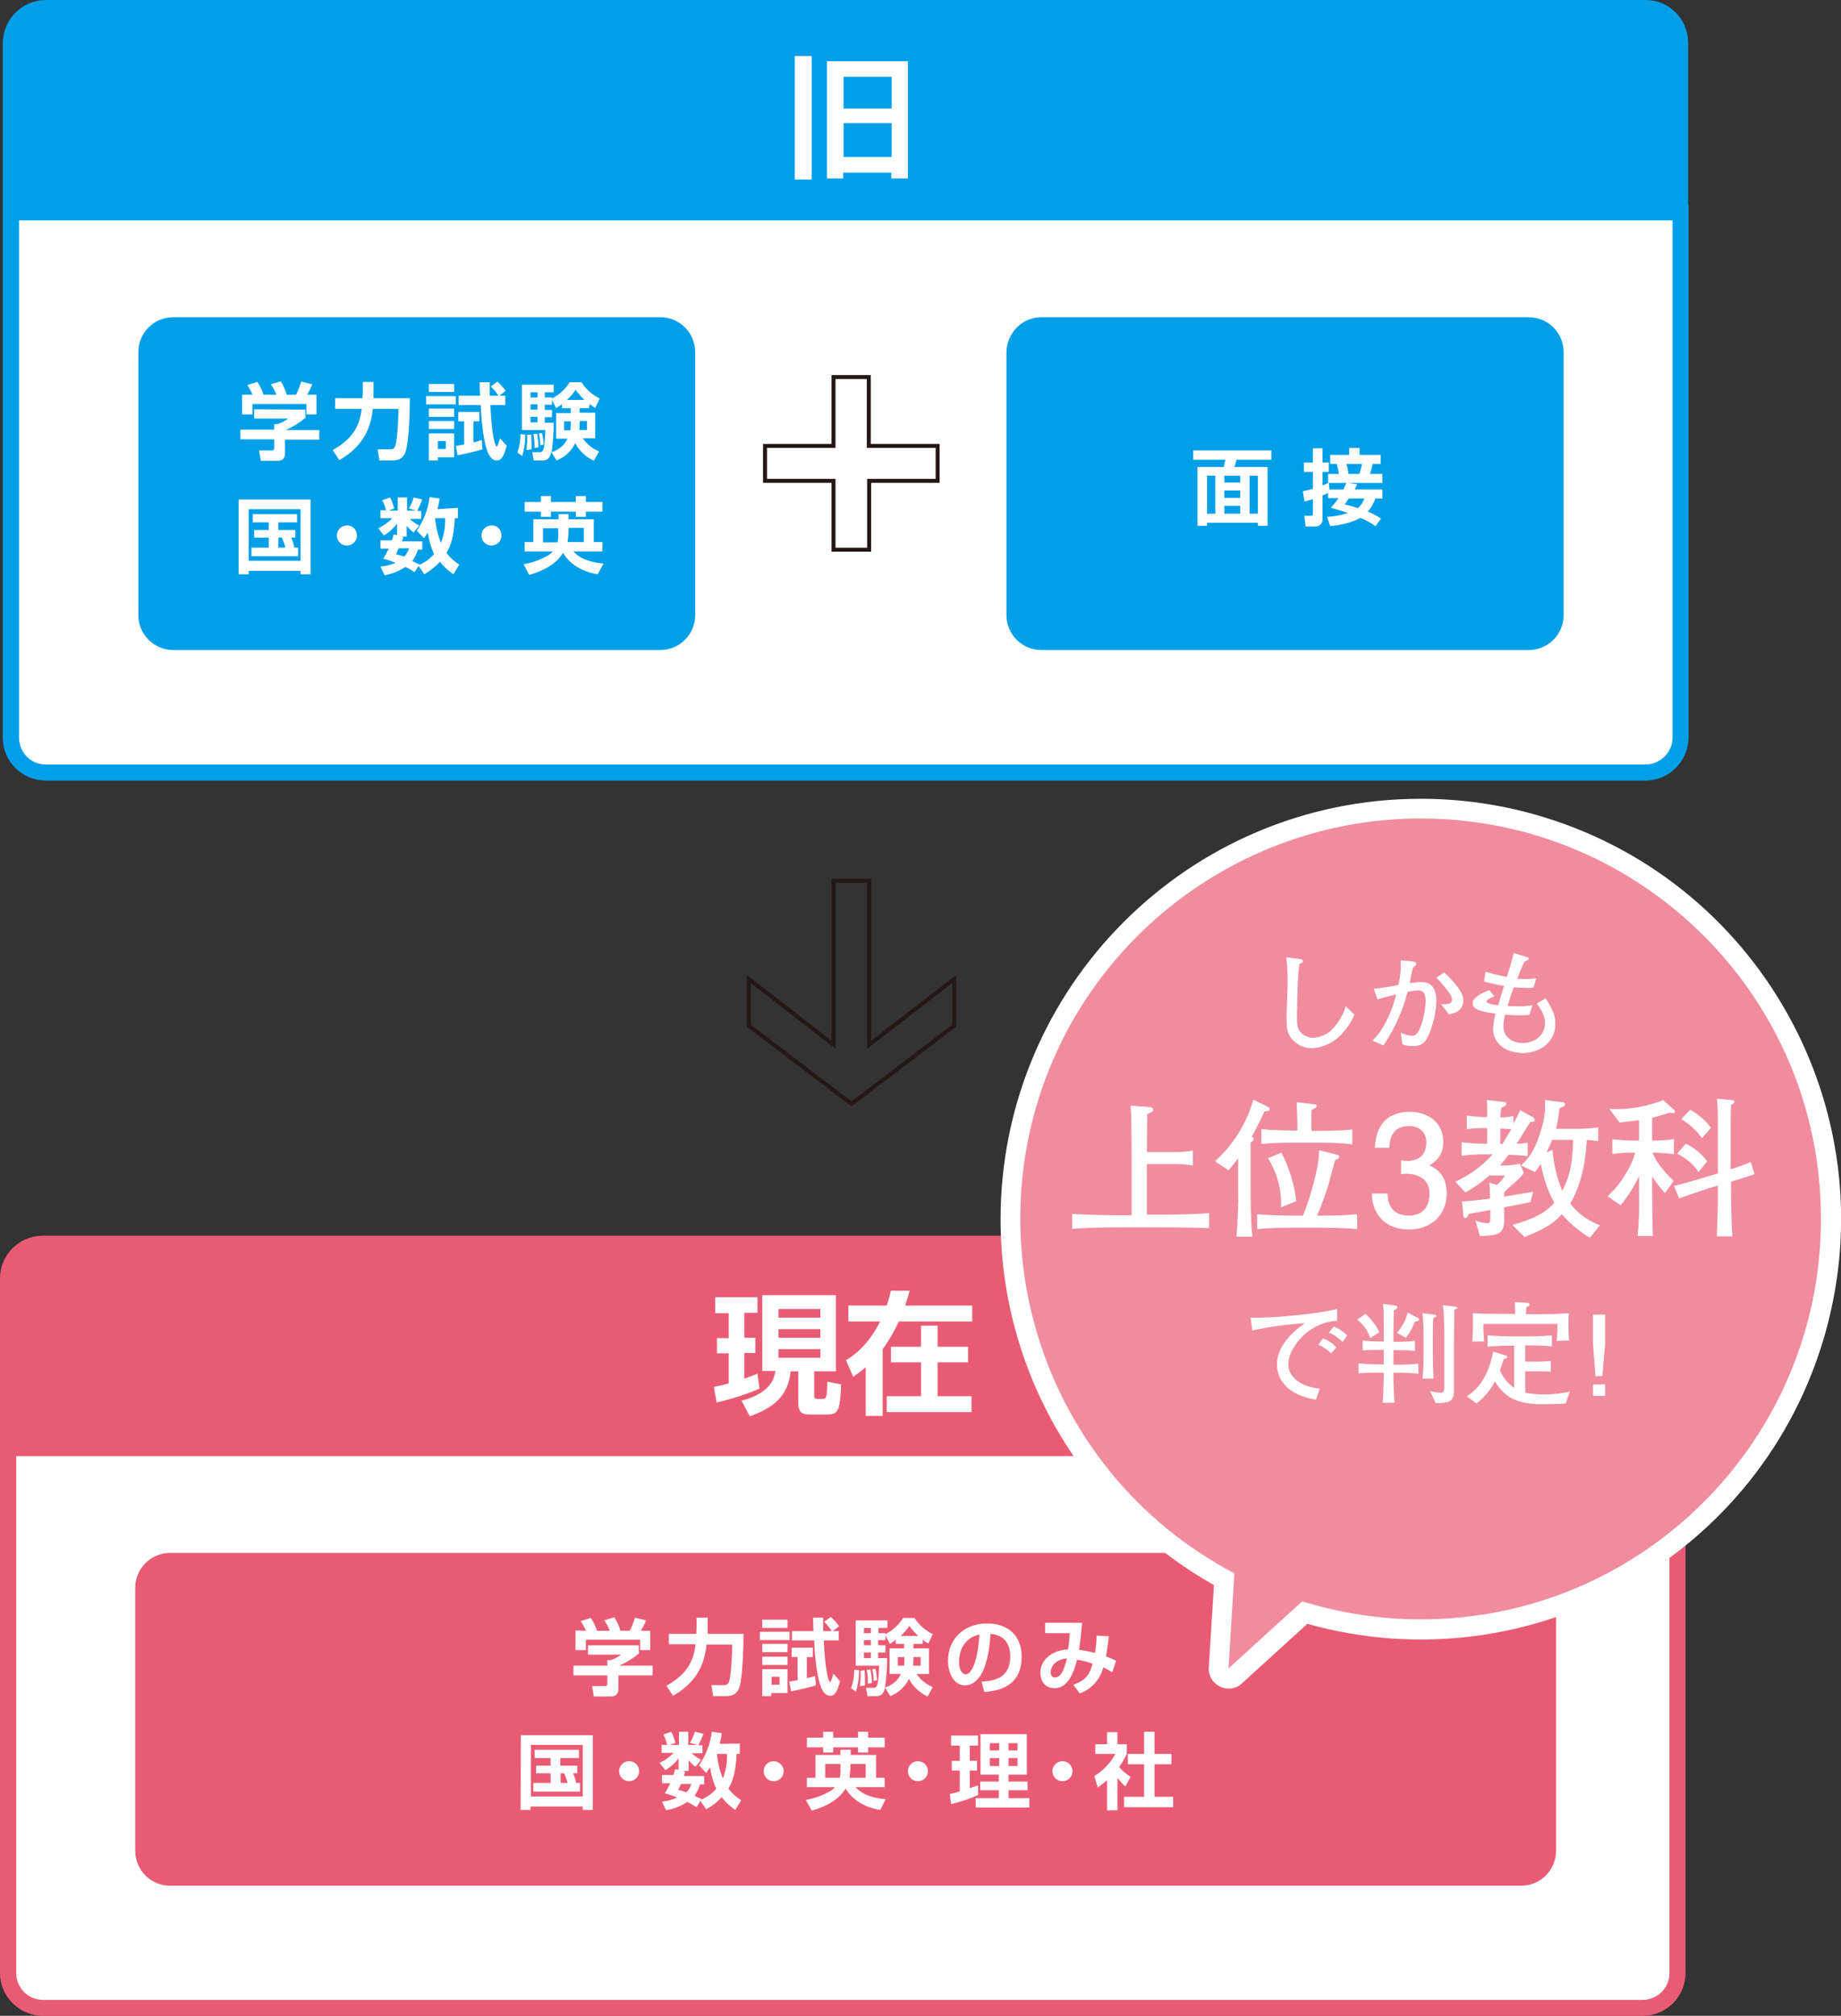 <?xml version="1.0" encoding="utf-8"?>
<!-- Generator: Adobe Illustrator 25.4.1, SVG Export Plug-In . SVG Version: 6.00 Build 0)  -->
<svg version="1.1" id="レイヤー_1" xmlns="http://www.w3.org/2000/svg" xmlns:xlink="http://www.w3.org/1999/xlink" x="0px"
	 y="0px" viewBox="0 0 532.3 582.7" style="enable-background:new 0 0 532.3 582.7;" xml:space="preserve">
<rect x="0" y="0" width="532.3" height="582.7" fill="#333333" stroke="none"/>
<style type="text/css">
	.st0{fill:none;stroke:#231815;stroke-width:1.15;}
	.st1{fill:#009FE8;stroke:#009FE8;stroke-width:4.6;stroke-miterlimit:10;}
	.st2{fill:#FFFFFF;}
	.st3{fill:#FFFFFF;stroke:#009FE8;stroke-width:4.6;stroke-miterlimit:10;}
	.st4{fill:#009FE8;}
	.st5{fill:#E95B74;stroke:#E95B74;stroke-width:4.6;stroke-miterlimit:10;}
	.st6{fill:#FFFFFF;stroke:#E95B74;stroke-width:4.6;stroke-miterlimit:10;}
	.st7{fill:#E95B74;}
	.st8{fill:#F08C9E;}
</style>
<g id="レイヤー_2_00000131360176608996449150000004459443371652754601_">
	<g id="デザイン">
		<polygon class="st0" points="275.9,296.5 275.9,283 251.3,302 251.3,254.6 241,254.6 241,302 216.5,283 216.5,296.5 246.2,319.1 
					"/>
		<path class="st1" d="M13.2,2.3h462.6c5.6,0,10,4.5,10,10.1v200.8c0,5.6-4.5,10.1-10,10.1H13.2c-5.6,0-10.1-4.5-10.1-10.1V12.4
			C3.2,6.8,7.7,2.3,13.2,2.3z"/>
		<path class="st2" d="M229.8,51.9V16.2h4.9v35.7H229.8z M239.1,17.7h23.4v33.9h-4.8v-1.7h-13.9v1.7h-4.7V17.7z M243.9,31.4h13.9
			v-9.2h-13.9V31.4z M243.9,45.4h13.9v-9.8h-13.9V45.4z"/>
		<path class="st3" d="M485.9,61.4v151.8c0,5.5-4.5,10-10,10.1H13.2c-5.5,0-10-4.5-10-10.1V61.4H485.9z"/>
		<path class="st4" d="M50.1,91.7h140.8c5.6,0,10.1,4.5,10.1,10.1v76c0,5.6-4.5,10.1-10.1,10.1H50.1c-5.6,0-10.1-4.5-10.1-10.1v-76
			C40,96.2,44.5,91.7,50.1,91.7z"/>
		<path class="st4" d="M301.1,91.7H442c5.6,0,10.1,4.5,10.1,10.1v76c0,5.6-4.5,10.1-10.1,10.1H301.1c-5.6,0-10.1-4.5-10.1-10.1v-76
			C291.1,96.2,295.6,91.7,301.1,91.7z"/>
		<path class="st2" d="M88.3,118.4v2.4c-1.7,1.4-3.6,2.6-5.7,3.5h9.7v2.8h-9.9v3.6c0,1.2-0.1,2.5-2.3,2.5h-4.7l-0.5-3h3.5
			c0.8,0,0.9-0.1,0.9-0.9V127h-9.8v-2.8h9.8v-1.6h1c1.1-0.4,2.1-0.9,3-1.6h-9.8v-2.7L88.3,118.4z M73,114.1c-0.4-1-0.9-1.9-1.5-2.8
			l2.9-0.9c0.8,1.1,1.4,2.4,1.8,3.7h3.7c-0.4-1.1-0.9-2.1-1.6-3l2.9-0.9c0.7,1.2,1.3,2.5,1.7,3.9h2.7c0.6-1.2,1.1-2.5,1.5-3.8
			l3.2,0.8c-0.4,1-0.9,2-1.5,3h2.7v5.7h-2.9v-3H73v3h-3v-5.7L73,114.1z"/>
		<path class="st2" d="M96.2,130.1c6.4-3.6,7.8-7.6,8.4-11.9h-7.7v-3.1h7.9c0.1-0.8,0.1-1.3,0.1-2.1v-2.6h3.1v2.7c0,0.6,0,1,0,2
			h10.5c0,3.7-0.2,12.3-1.2,15.4c-0.8,2.4-2.6,2.6-3.9,2.6h-3.7l-0.5-3.2h3.5c0.8,0,1.4-0.1,1.7-1.4c0.6-2.4,0.8-8.1,0.8-10.3h-7.4
			c-0.8,8-5,12.1-9.7,14.8L96.2,130.1z"/>
		<path class="st2" d="M123.2,114.5h8.6v2.4h-8.6L123.2,114.5z M124,111h7.3v2.3H124V111z M124,118.1h7.3v2.4H124V118.1z M124,121.7
			h7.3v2.3H124V121.7z M124,125.3h7.3v6.9h-4.7v0.9H124V125.3z M126.6,127.5v2.3h2.3v-2.3L126.6,127.5z M131.8,128.9l2.4-0.4v-6.7
			h-1.7v-2.7h6.1v2.7h-1.7v6.1c0.9-0.2,1.5-0.4,2.4-0.7l0.2,2.7c-1.8,0.5-4.8,1.3-7.2,1.7L131.8,128.9z M138.8,114.4
			c0-0.7-0.1-1.4-0.1-3.9h2.9c0,0.9,0,1.9,0,3.9h2.5c-0.6-1-1.4-1.9-2.2-2.7l1.9-1.4c0.9,0.8,1.7,1.7,2.4,2.7l-1.8,1.4h1.7v2.7h-4.3
			c0.3,7.9,1.3,12,1.8,12c0.3,0,0.8-1.8,1-2.4l1.9,2.2c-1,3.8-1.9,4.2-2.9,4.2c-1.1,0-1.9-0.9-2.5-2.2c-1.6-3.8-2-11.4-2.1-13.8
			h-6.4v-2.7L138.8,114.4z"/>
		<path class="st2" d="M151.9,125.6c0,2.1-0.3,4.2-0.9,6.2l-1.4-1c0.6-1.7,0.9-3.5,0.9-5.3L151.9,125.6z M170.3,118h-2.7v1.3h4.5
			v7.4h-3.6c1.2,1.7,2.8,3,4.7,3.8l-1.5,2.7c-2.3-1.1-4.2-2.8-5.4-5.1c-1.1,2.3-3,4.1-5.4,5l-1.5-2.5c-0.4,1.9-1.1,2.5-2.6,2.5h-2.5
			l-0.4-2.4h2c0.4,0.1,0.8-0.1,1.1-0.5c0.4-0.6,0.5-2.3,0.7-5.9h-6.8v-13.1h9.2v2.2h-2.6v1.5h2.1v0.3c2.1-1.1,3.9-2.7,5.1-4.7h3.4
			c1.3,2,3.1,3.6,5.3,4.7l-1.3,2.7c-0.6-0.3-1.1-0.7-1.6-1.1L170.3,118z M153.6,125.6c0.1,2.1,0.1,3.4,0.1,4.3l-1.5,0.2
			c0.2-1.5,0.3-3,0.2-4.4L153.6,125.6z M153.4,113.4v1.5h2v-1.5H153.4z M153.4,116.9v1.5h2v-1.5L153.4,116.9z M153.4,120.5v1.6h2
			v-1.6L153.4,120.5z M155.3,125.4c0.2,1.3,0.4,2.6,0.4,3.9l-1.2,0.2c0.1-1.3,0-2.7-0.3-4L155.3,125.4z M156.7,125.2
			c0.3,1.1,0.4,2.2,0.5,3.3l-1,0.2c0-1.1-0.1-2.3-0.4-3.4L156.7,125.2z M162.5,116.8c-0.6,0.4-1.1,0.8-1.7,1.2l-1.2-2.4v1.4h-2.1
			v1.5h2.1v2.1h-2.1v1.6h2.6c0,2.8-0.2,5.7-0.6,8.5c2-0.6,3.7-2,4.6-3.9h-3.3v-7.4h4.2V118h-2.5L162.5,116.8z M165,121.8h-1.9v2.6
			h1.8c0.1-0.6,0.1-1.2,0.1-1.8V121.8z M169,115.6c-1-0.9-1.8-1.9-2.6-2.9c-0.7,1.1-1.5,2-2.5,2.9H169z M167.6,122.5
			c0,0.6,0,1.2-0.1,1.8h2.2v-2.6h-2.1V122.5z"/>
		<path class="st2" d="M69,144.4h20.8V166h-2.9v-1h-15v1H69V144.4z M71.9,147.2v14.9h15v-14.9H71.9z M84.2,155.4
			c0.4,0.9,0.7,1.9,0.9,2.9h1.1v2.5H72.7v-2.5h5v-2.9h-4.2v-2.2h4.2v-2.2h-4.6v-2.4h12.8v2.4h-5.4v2.2h4.9v2.2H84.2z M80.5,155.4
			v2.9h2c-0.2-1-0.6-1.9-1-2.9H80.5z"/>
		<path class="st2" d="M103.2,154.8c0,1.6-1.3,2.9-2.9,2.9s-2.9-1.3-2.9-2.9c0-1.6,1.3-2.9,2.9-2.9h0
			C101.9,151.8,103.2,153.1,103.2,154.8z"/>
		<path class="st2" d="M132.4,146.8v3h-0.9c-0.3,6.5-1.7,8.9-2.4,10c1,1.4,2.3,2.5,3.7,3.4l-1.7,2.8c-1.5-1-2.8-2.2-3.9-3.6
			c-1.3,1.4-2.8,2.6-4.5,3.6l-1.7-2.4l-1.1,1.8c-0.9-0.6-1.8-1.1-2.7-1.5c-1.8,1.2-3.9,2-6,2.4l-1.2-2.5c1.5-0.2,3-0.5,4.4-1.1
			c-1.2-0.5-2.4-0.9-3.6-1.2c0.6-0.9,1.1-1.9,1.6-2.9H110v-2.4h3.3c0.3-0.7,0.4-1.3,0.5-1.7l1,0.2v-3.3c-1,1.3-2.3,2.5-3.8,3.4
			l-1.6-2.1c1.5-0.7,2.9-1.7,4-2.9H110v-2.3h1.6c-0.2-1-0.6-2-1.1-2.9l2.3-0.8c0.5,1,0.9,2.1,1.2,3.2l-1.7,0.6h2.7v-3.8h2.7v3.8h2.7
			l-2.2-0.6c0.6-1,1.1-2.1,1.4-3.2l2.5,0.6c-0.4,1.1-0.9,2.2-1.5,3.3h1.2v2.3h-3.3c0.8,0.8,1.7,1.4,2.7,1.9l-1.6,2
			c-0.8-0.5-1.4-1.2-2-1.9v3.1h-1.8l0.8,0.1c-0.1,0.4-0.1,0.6-0.4,1.3h5.9v2.4h-1.3c-0.3,1.2-0.9,2.3-1.6,3.3c0.7,0.3,1.3,0.6,2.1,1
			l-0.1,0.1c1.7-0.7,3.1-1.8,4.3-3.1c-0.9-2-1.5-4.1-1.8-6.2c-0.5,0.7-0.8,1.1-1.1,1.6l-2.1-2.2c2-2.9,3.3-6.2,3.7-9.7l2.9,0.4
			c-0.1,0.8-0.2,1.5-0.6,3.1L132.4,146.8z M115.3,158.5c-0.3,0.7-0.6,1.2-0.8,1.7c0.8,0.2,1.4,0.4,2.4,0.7c0.6-0.7,1.1-1.5,1.4-2.4
			H115.3z M125.8,149.8c0.2,2.4,0.8,4.9,1.7,7.1c0.9-2.3,1.3-4.7,1.2-7.1H125.8z"/>
		<path class="st2" d="M145,154.8c0,1.6-1.3,2.9-2.9,2.9s-2.9-1.3-2.9-2.9s1.3-2.9,2.9-2.9h0C143.7,151.8,145,153.1,145,154.8z"/>
		<path class="st2" d="M151.4,163.1c2.5-0.4,4.8-1.3,7-2.5c0.5-0.3,1-0.7,1.4-1.2h-8.1v-2.7h2.5v-6.6h7.3v-1.5h2.9v1.5h7.3v6.6h2.5
			v2.7h-8.4c2.3,2.7,6.5,3.3,8.7,3.5l-1.7,3.1c-6.5-1-9.3-4.9-10-6.2c-1.8,3-5.2,5.1-9.8,6.4L151.4,163.1z M156.4,143.4h2.9v1.7h7.2
			v-1.7h2.9v1.7h4.8v2.8h-4.8v1.5h-2.9v-1.5h-7.2v1.5h-2.9v-1.5h-4.7v-2.8h4.7V143.4z M161.4,152.7H157v4.1h4.2
			c0.2-0.9,0.3-1.9,0.2-2.8L161.4,152.7z M164.4,153c0,1.2-0.1,2.5-0.3,3.7h4.7v-4.1h-4.4L164.4,153z"/>
		<path class="st2" d="M367.6,132.9h-10.1c-0.2,0.7-0.3,1.4-0.6,2.1h9.6v17h-2.8v-0.9H349v0.9h-2.8v-17h7.6c0.2-0.7,0.4-1.4,0.5-2.1
			H345v-2.7h22.6L367.6,132.9z M349,137.5v11h2.4v-11H349z M354,137.5v2h4.6v-2H354z M354,141.8v2.1h4.6v-2.1H354z M354,146.2v2.3
			h4.6v-2.3H354z M361.3,137.5v11h2.4v-11H361.3z"/>
		<path class="st2" d="M384,142.5c-0.4,0.2-0.8,0.4-1.6,0.7v6.8c0.1,1.1-0.7,2.1-1.8,2.2c-0.1,0-0.3,0-0.4,0h-2.7l-0.4-3.1h1.8
			c0.6,0,0.7-0.1,0.7-0.6v-4.2c-1.1,0.3-1.6,0.5-2.4,0.7l-0.5-3c1-0.2,1.9-0.4,2.9-0.7v-4.9h-2.6v-2.7h2.6v-4.1h2.8v4.1h1.8v2.7
			h-1.8v3.9c0.6-0.2,1.1-0.4,1.6-0.7V137h3.1c-0.1-1-0.3-1.9-0.6-2.9h-1.9v-2.6h5.5v-2h3v2h6.1v2.6h-2.3c-0.2,1-0.5,1.9-0.8,2.9h3.6
			v2.6h-9.9l2.6,0.4c-0.2,0.5-0.5,1-0.7,1.5h8v2.6h-2c-0.5,1.4-1.3,2.7-2.2,3.8c1.3,0.5,2.6,1.2,3.8,2l-1.6,2.2
			c-1.4-1-2.8-1.8-4.4-2.4c-1.2,0.7-3.8,1.9-8.7,2.4l-0.9-2.7c2.1-0.1,4.2-0.5,6.1-1.1c-2.6-0.9-4.1-1.2-5-1.5
			c0.6-0.7,1.3-1.5,2.2-2.8H384V142.5z M388.4,141.5c0.3-0.6,0.6-1.2,0.9-1.9h-5.1l0.2,1.9H388.4z M390,144.1
			c-0.6,0.9-0.9,1.2-1.2,1.7c0.8,0.2,1.5,0.3,3.8,1.1c0.9-0.8,1.5-1.7,1.9-2.8H390z M389.3,134.1c0.3,0.9,0.5,1.9,0.6,2.9h3.1
			c0.4-0.9,0.6-1.9,0.8-2.9H389.3z"/>
		<path class="st0" d="M241,128.9v-19.9h10.2v19.9h19.9V139h-19.8v19.9H241V139h-19.8v-10.1H241z"/>
		<path class="st5" d="M12.4,359.5H475c5.6,0,10,4.5,10,10v200.8c0,5.6-4.5,10-10,10H12.4c-5.6,0-10.1-4.5-10.1-10V369.6
			C2.3,364,6.8,359.5,12.4,359.5z"/>
		<path class="st6" d="M485,418.6v151.8c0,5.5-4.5,10-10,10H12.4c-5.5,0-10-4.5-10-10V418.6H485z"/>
		<path class="st7" d="M49.2,448.9h390.6c5.6,0,10.1,4.5,10.1,10.1v76c0,5.6-4.5,10.1-10.1,10.1H49.2c-5.6,0-10.1-4.5-10.1-10.1v-76
			C39.1,453.4,43.6,448.9,49.2,448.9z"/>
		<path class="st2" d="M184.7,475.6v2.4c-1.7,1.4-3.6,2.6-5.7,3.5h9.7v2.8h-9.9v3.6c0,1.2-0.1,2.5-2.4,2.5h-4.7l-0.5-3h3.5
			c0.8,0,0.9-0.1,0.9-0.9v-2.2h-9.8v-2.8h9.8v-1.6h1c1.1-0.4,2.1-0.9,3-1.6H170v-2.7L184.7,475.6z M169.4,471.4
			c-0.4-1-0.9-1.9-1.5-2.8l2.9-0.9c0.8,1.1,1.4,2.4,1.8,3.7h3.7c-0.4-1.1-0.9-2.1-1.6-3l2.9-0.9c0.8,1.2,1.4,2.5,1.8,3.9h2.7
			c0.6-1.2,1.1-2.5,1.5-3.8l3.2,0.8c-0.4,1-0.9,2-1.5,3h2.7v5.6h-2.9v-3h-15.7v3h-3v-5.7L169.4,471.4z"/>
		<path class="st2" d="M192.7,487.3c6.4-3.6,7.9-7.6,8.4-12h-7.7v-3h7.9c0.1-0.8,0.1-1.3,0.1-2.1v-2.6h3.2v2.7c0,0.6,0,1,0,2H215
			c-0.1,3.7-0.2,12.3-1.2,15.4c-0.8,2.4-2.6,2.6-3.9,2.6h-3.7l-0.5-3.2h3.5c0.8,0,1.4-0.1,1.7-1.4c0.6-2.4,0.8-8.1,0.8-10.3h-7.4
			c-0.8,8-5,12.1-9.7,14.8L192.7,487.3z"/>
		<path class="st2" d="M219.7,471.7h8.6v2.4h-8.6V471.7z M220.4,468.2h7.3v2.4h-7.3V468.2z M220.4,475.2h7.3v2.4h-7.3V475.2z
			 M220.4,478.9h7.3v2.4h-7.3V478.9z M220.4,482.5h7.3v6.9h-4.7v0.9h-2.6V482.5z M223.1,484.7v2.3h2.3v-2.3L223.1,484.7z
			 M228.2,486.1l2.4-0.4V479h-1.7v-2.7h6.1v2.7h-1.7v6.1c0.9-0.2,1.5-0.4,2.4-0.6l0.2,2.7c-1.8,0.5-4.8,1.3-7.2,1.7L228.2,486.1z
			 M235.2,471.5c0-0.6-0.1-1.4-0.1-3.9h2.9c0,0.9,0,1.9,0,3.9h2.5c-0.6-1-1.4-1.9-2.2-2.7l1.9-1.4c0.9,0.8,1.7,1.7,2.4,2.7l-1.8,1.4
			h1.7v2.7h-4.3c0.3,7.9,1.3,12,1.8,12c0.3,0,0.8-1.8,1-2.4l1.9,2.2c-1,3.8-1.9,4.2-2.9,4.2c-1.1,0-1.9-0.9-2.5-2.2
			c-1.6-3.8-2-11.4-2.1-13.8h-6.4v-2.7L235.2,471.5z"/>
		<path class="st2" d="M248.4,482.8c0,2.1-0.3,4.2-0.9,6.2l-1.4-1c0.6-1.7,0.9-3.5,0.9-5.3L248.4,482.8z M266.8,475.2h-2.7v1.3h4.5
			v7.4H265c1.2,1.7,2.8,3,4.7,3.8l-1.5,2.7c-2.3-1.1-4.2-2.8-5.4-5.1c-1.1,2.3-3,4.1-5.4,5l-1.5-2.5c-0.4,1.9-1.1,2.5-2.6,2.5h-2.5
			l-0.4-2.4h2c0.4,0.1,0.8-0.1,1.1-0.5c0.4-0.6,0.5-2.4,0.7-5.9h-6.8v-13.1h9.2v2.2H254v1.5h2v0.3c2.1-1.1,3.9-2.7,5.1-4.7h3.3
			c1.3,2,3.1,3.6,5.3,4.7l-1.3,2.7c-0.6-0.3-1.1-0.7-1.6-1.1V475.2z M250,482.8c0.1,2.1,0.1,3.4,0.1,4.4l-1.5,0.2
			c0.2-1.5,0.3-3,0.2-4.4L250,482.8z M249.8,470.6v1.5h2v-1.5H249.8z M249.8,474.1v1.5h2v-1.5H249.8z M249.8,477.7v1.6h2v-1.6H249.8
			z M251.7,482.6c0.2,1.3,0.4,2.6,0.4,3.9l-1.2,0.2c0.1-1.3,0-2.7-0.3-4L251.7,482.6z M253.1,482.4c0.3,1.1,0.4,2.2,0.5,3.3l-1,0.2
			c0-1.1-0.1-2.3-0.4-3.4L253.1,482.4z M259,474c-0.5,0.4-1.1,0.8-1.7,1.2l-1.3-2.5v1.4h-2.1v1.5h2.1v2.1h-2.1v1.6h2.6
			c0,2.8-0.2,5.7-0.6,8.5c2-0.6,3.7-2,4.6-3.9h-3.3v-7.4h4.2v-1.3H259V474z M261.5,479h-1.9v2.5h1.8c0.1-0.6,0.1-1.2,0.1-1.8V479z
			 M265.5,472.9c-1-0.9-1.8-1.9-2.6-2.9c-0.7,1.1-1.5,2-2.5,2.9H265.5z M264.1,479.7c0,0.6,0,1.2-0.1,1.8h2.2V479h-2.1L264.1,479.7z
			"/>
		<path class="st2" d="M283.8,486.1c4.3-0.2,8.3-1.4,8.3-7.3c0-2.7-1-6.1-5.7-6.5c-0.2,2.9-0.7,8.3-2.7,11.7c-0.4,0.7-2,3.2-4.7,3.2
			c-3.2,0-4.9-3.6-4.9-7.1c0-6.3,4.6-10.8,11.3-10.8c6.2,0,10,3.6,10,9.6c0,7.1-4.5,9.8-10.8,10.2L283.8,486.1z M277.3,480.4
			c0,3,1.4,3.6,1.9,3.6c1.8,0,3.5-4,4-11.5C278.7,473.5,277.3,477.2,277.3,480.4L277.3,480.4z"/>
		<path class="st2" d="M320.6,473c-0.1,1.1-0.3,2.7-0.8,5.8c1,0.4,2,0.8,2.9,1.3l-1.1,3.3c-0.8-0.5-1.5-0.9-2.6-1.4
			c-0.9,3.5-3.4,6.3-6.8,7.5l-1.9-2.5c4-1.3,4.9-3.5,5.6-6.1c-1.4-0.5-2.9-0.9-4.5-1.1c-1.5,6.1-3.8,8.2-6.5,8.2
			c-3,0-4.1-2.4-4.1-4.5c0-3.5,3.2-6.5,8-6.7c0.3-1.6,0.4-3.1,0.5-4.7h-7.1v-3h10.7c-0.1,0.6-0.3,2.4-0.4,3.9
			c-0.1,0.9-0.4,2.9-0.5,3.9c1.5,0.2,3.1,0.5,4.6,0.9c0.3-1.7,0.4-3.3,0.5-5L320.6,473z M303.8,483.4c0,1,0.5,1.5,1.3,1.5
			c2.1,0,3-4,3.4-5.5C304.2,479.8,303.8,482.7,303.8,483.4L303.8,483.4z"/>
		<path class="st2" d="M150.6,501.6h20.8v21.6h-2.9v-1h-15.1v1h-2.9L150.6,501.6z M153.5,504.4v14.9h15v-14.9L153.5,504.4z
			 M165.7,512.6c0.4,0.9,0.7,1.9,0.9,2.8h1.1v2.5h-13.5v-2.5h5v-2.8H155v-2.2h4.2v-2.2h-4.6v-2.4h12.8v2.4h-5.4v2.2h4.9v2.2H165.7z
			 M162.1,512.6v2.8h2c-0.2-1-0.6-1.9-1-2.8H162.1z"/>
		<path class="st2" d="M184.8,512c0,1.6-1.3,2.9-2.9,2.9c-1.6,0-2.9-1.3-2.9-2.9c0-1.6,1.3-2.9,2.9-2.9c0,0,0,0,0,0
			C183.5,509.1,184.8,510.4,184.8,512C184.8,512,184.8,512,184.8,512z"/>
		<path class="st2" d="M213.9,504v3H213c-0.3,6.5-1.7,8.9-2.4,10c1,1.4,2.3,2.5,3.7,3.4l-1.7,2.8c-1.5-1-2.8-2.2-3.9-3.7
			c-1.3,1.4-2.8,2.6-4.5,3.5l-1.7-2.4l-1.1,1.8c-0.9-0.6-1.8-1.1-2.7-1.5c-1.8,1.2-3.9,2-6.1,2.4l-1.2-2.5c1.5-0.2,3-0.5,4.4-1.2
			c-1.2-0.5-2.4-0.9-3.6-1.2c0.6-0.9,1.1-1.9,1.6-2.9h-2.4v-2.4h3.3c0.3-0.8,0.4-1.3,0.5-1.7l1,0.2v-3.3c-1,1.3-2.3,2.5-3.8,3.4
			l-1.7-2.1c1.5-0.7,2.9-1.7,4.1-2.9h-3.5v-2.3h1.6c-0.2-1-0.6-2-1.1-3l2.3-0.8c0.5,1,0.9,2.1,1.2,3.2l-1.7,0.6h2.7v-3.8h2.7v3.8
			h2.7l-2.2-0.6c0.6-1,1.1-2.1,1.4-3.2l2.5,0.6c-0.4,1.1-0.9,2.2-1.5,3.3h1.2v2.3H200c0.8,0.8,1.7,1.4,2.7,1.9l-1.6,2
			c-0.8-0.5-1.4-1.2-2-1.9v3.1h-1.8l0.8,0.2c-0.1,0.4-0.1,0.5-0.4,1.3h5.9v2.4h-1.2c-0.3,1.2-0.9,2.3-1.6,3.3c0.7,0.3,1.3,0.6,2.1,1
			l-0.1,0.1c1.7-0.7,3.1-1.8,4.3-3.1c-0.9-2-1.5-4.1-1.8-6.2c-0.5,0.7-0.8,1.1-1.1,1.6l-2.1-2.2c2-2.9,3.3-6.2,3.7-9.7l2.9,0.4
			c-0.1,0.8-0.2,1.5-0.6,3.1L213.9,504z M196.9,515.7c-0.3,0.7-0.6,1.2-0.8,1.7c0.8,0.2,1.4,0.4,2.4,0.7c0.6-0.7,1.1-1.5,1.4-2.4
			H196.9z M207.3,507c0.2,2.4,0.8,4.8,1.7,7.1c0.9-2.3,1.3-4.7,1.2-7.1H207.3z"/>
		<path class="st2" d="M226.6,512c0,1.6-1.3,2.9-2.9,2.9c-1.6,0-2.9-1.3-2.9-2.9c0-1.6,1.3-2.9,2.9-2.9c0,0,0,0,0,0
			C225.2,509.1,226.6,510.4,226.6,512C226.6,512,226.6,512,226.6,512z"/>
		<path class="st2" d="M233,520.3c2.5-0.4,4.8-1.3,7-2.5c0.5-0.3,1-0.7,1.4-1.2h-8.1v-2.7h2.5v-6.6h7.2v-1.5h3v1.5h7.3v6.6h2.5v2.7
			h-8.4c2.3,2.7,6.5,3.3,8.7,3.5l-1.6,3.1c-6.5-1-9.3-4.9-10-6.2c-1.8,3-5.2,5.1-9.8,6.4L233,520.3z M238,500.6h2.9v1.7h7.2v-1.7
			h2.9v1.7h4.8v2.8H251v1.5h-2.9v-1.5h-7.2v1.5H238v-1.5h-4.7v-2.8h4.7V500.6z M243,509.9h-4.4v4h4.2c0.2-0.9,0.3-1.9,0.2-2.8V509.9
			z M245.9,510.2c0,1.2-0.1,2.5-0.3,3.7h4.7v-4H246L245.9,510.2z"/>
		<path class="st2" d="M268.3,512c0,1.6-1.3,2.9-2.9,2.9c-1.6,0-2.9-1.3-2.9-2.9c0-1.6,1.3-2.9,2.9-2.9c0,0,0,0,0,0
			C267,509.1,268.3,510.4,268.3,512C268.3,512,268.3,512,268.3,512z"/>
		<path class="st2" d="M274.6,518.6c0.9-0.2,1.7-0.4,2.9-0.8v-6h-2.3V509h2.3v-4.4H275v-2.9h7.8v2.9h-2.4v4.4h2.1v2.8h-2.1v5.1
			c1.3-0.4,1.7-0.6,2.4-0.8v2.8c-2.5,1.1-5.1,2-7.8,2.6L274.6,518.6z M283.5,501.3h13.4V513h-5.3v2h5.5v2.5h-5.5v2.3h6v2.7h-15.5
			v-2.7h6.7v-2.3h-5.4V515h5.4v-2h-5.3V501.3z M286.2,503.9v2.1h2.7v-2.1L286.2,503.9z M286.2,508.2v2.3h2.7v-2.3H286.2z
			 M291.6,503.9v2.1h2.6v-2.1L291.6,503.9z M291.6,508.2v2.3h2.6v-2.3H291.6z"/>
		<path class="st2" d="M310.1,512c0,1.6-1.3,2.9-2.9,2.9c-1.6,0-2.9-1.3-2.9-2.9c0-1.6,1.3-2.9,2.9-2.9c0,0,0,0,0,0
			C308.8,509.1,310.1,510.4,310.1,512C310.1,512,310.1,512,310.1,512z"/>
		<path class="st2" d="M323.1,523.3h-3v-8.7c-0.9,0.8-1.8,1.5-2.7,2.1l-1-3.3c2.6-1.6,4.7-3.8,6.1-6.4h-5.8v-2.8h3.4v-3.5h3v3.5h2.7
			v2.8c-0.6,1.3-1.4,2.6-2.2,3.8c0.9,1.1,2.1,2.1,3.3,2.8l-1.5,2.8c-0.9-0.7-1.6-1.6-2.3-2.5L323.1,523.3z M330.8,500.6h3v6.4h4.9v3
			h-4.9v9.4h5.4v3H325v-3h5.8v-9.4h-4.7v-3h4.7L330.8,500.6z"/>
		<path class="st8" d="M355.2,485.2c-1.6,0-2.9-1.3-2.9-2.8c0-0.1,0-0.1,0-0.2l1.6-25.6c-57.1-31.3-78-102.9-46.7-160
			s102.9-78,160-46.7s78,102.9,46.7,160c-26.6,48.6-83.6,72.1-136.7,56.4l-20.1,18.3C356.6,485,355.9,485.2,355.2,485.2z"/>
		<path class="st2" d="M410.8,236.6c63.9,0,115.8,51.9,115.7,115.8c0,63.9-51.9,115.8-115.8,115.7c-11.6,0-23.1-1.8-34.2-5.2
			l-21.3,19.4l1.7-27.5c-56.6-29.8-78.3-99.8-48.6-156.4C328.4,260.5,367.8,236.6,410.8,236.6 M410.8,230.9
			c-67.1,0-121.5,54.5-121.5,121.6c0,43.8,23.6,84.2,61.7,105.7l-1.5,23.8c-0.2,3.2,2.2,5.9,5.4,6.1c1.5,0.1,3.1-0.4,4.2-1.5
			l18.9-17.2c64.6,18.1,131.7-19.6,149.8-84.2c18.1-64.6-19.6-131.7-84.2-149.8C432.9,232.4,421.9,230.9,410.8,230.9L410.8,230.9z"
			/>
		<path class="st2" d="M386.7,300.1c-2.1,1.7-4.7,2.8-7.4,2.9c-2.2,0-4.2-0.9-5.7-2.6c-1.5-1.7-1.6-3.2-1.6-6.1
			c0-1.6,0.3-8.9,0.3-10.3c0-2.4-0.1-4.9-0.4-7.3l3.7,0.5c0.8,0.1,1.1,0.2,1.1,0.6s-0.1,0.4-1,0.9c-0.1,0.8-0.2,1.6-0.3,2.9
			c-0.2,2.4-0.4,10.4-0.4,11.6c0,3.1,0.1,4,0.9,5c0.9,1.1,2.3,1.8,3.7,1.8c2.3-0.1,4.5-1.1,6-2.9c1.6-1.8,2.8-3.9,3.5-6.2l2.5,2.4
			C390.5,296,388.8,298.2,386.7,300.1z"/>
		<path class="st2" d="M412.9,299.6c-1,2.1-2.1,2.8-4.5,2.8c-1,0-1.9-0.1-2.9-0.5l-0.5-3.4c0.9,0.5,2,0.8,3.1,0.9
			c0.8,0,1.7-0.1,2.6-2.5c0.9-2.4,1.4-4.9,1.5-7.4c0-2.1-0.5-3.2-2-3.2c-1.1,0-2.2,0.2-3.2,0.4c-1.4,5.5-3.8,10.8-7,15.5l-3.2-1.4
			c2.8-2.5,5.4-7.5,6.9-13.3c-1.2,0.2-4.2,1-5.4,1.4l-1.1-3.1c2.4-0.2,4.8-0.6,7.1-1.1c0.6-2.3,0.8-4.7,0.7-7.1l3.1,0.3
			c0.3,0,1.4,0.1,1.4,0.7c0,0.3-0.2,0.5-1,1.2c-0.3,1.3-0.4,1.7-0.9,4.4c1.2-0.2,2.4-0.3,3.6-0.3c3.3,0,4.1,2.8,4.1,5.5
			C415.2,292.8,414.4,296.3,412.9,299.6z M418.9,293.2l-2.2-2.9c2.7,0.1,3.1-0.4,3.1-1.4c0-0.6-0.3-1.3-0.7-1.8
			c-1.2-1.6-2.4-3.1-3.8-4.5l2.3-1.5c1.3,1.2,2.5,2.5,3.6,3.9c1.6,2,1.9,3.2,1.9,4.2C423.1,292.4,420.2,293,418.9,293.2L418.9,293.2
			z"/>
		<path class="st2" d="M440.4,304.4c-4.8,0-8.7-2.6-8.7-7c0.1-1.5,0.3-3,0.7-4.4c-5.8-0.7-6.6-1.8-6.6-3c0-1.7,2.6-2.9,4.8-3.8
			l1.5,1.8c-0.2,0.1-2,0.9-2,1c-0.2,0.1-0.3,0.3-0.3,0.5c0,0.7,2.6,1,3.4,1.1c0.8-3,0.9-3.3,1.7-5.6c-1.9-0.3-3.9-0.7-5.8-1.3
			l0.4-2.8c2,0.6,4.1,1.1,6.2,1.5c1-3.2,1.1-3.6,2-6.9l3.9,1.2c0.3,0.1,0.4,0.2,0.4,0.4c0,0.2-0.1,0.4-0.4,0.5
			c-0.1,0.1-0.7,0.3-0.8,0.4c-0.8,1.6-1.5,3.2-2.1,4.9c0.8,0.1,1.7,0.1,2.5,0.1c1,0,2-0.1,3-0.2l-0.8,2.7c-0.5,0-0.9,0.1-1.5,0.1
			c-1.2,0-2.8-0.1-4.2-0.2c-1,2.6-1.4,4.1-1.8,5.4c0.6,0,1.8,0.1,3,0.1c1.4,0,2.8-0.1,4.2-0.3l-0.9,2.8c-0.6,0-1.3,0.1-2.6,0.1
			c-1.8,0-3.5-0.1-4.4-0.2c-0.3,1.1-0.5,2.3-0.5,3.4c0,3.2,2.7,4.8,5.6,4.8c3.4,0,6.4-2.2,6.4-5.7c0-0.6,0-2.8-2.4-5.7l2.6-1.5
			c2.2,3.4,2.8,5.1,2.8,7.1C449.9,301.2,445.2,304.4,440.4,304.4z"/>
		<path class="st2" d="M336.2,354.8h-12.9c-4.4,0-8.9,0.1-13.3,0.4v-4.3c4.6,0.3,11.3,0.4,13.3,0.4h3.9v-17.1c0-1.5-0.1-8.4-0.1-9.9
			c0-1.7-0.1-2.9-0.2-4.7l5.4,0.4c0.4,0,1.1,0.2,1.1,0.8s-0.5,0.7-1.7,1.2c0,2.6-0.1,10.7-0.1,11h8.6c1.6,0,3.2-0.1,4.7-0.4v4.3
			c-1.6-0.2-3.1-0.4-4.7-0.4h-8.6v14.6h4.6c4.5,0,8.9-0.1,13.4-0.4v4.3C343.9,354.8,336.7,354.8,336.2,354.8z"/>
		<path class="st2" d="M365.6,321.3c-0.7,1.5-1.9,4.1-3.7,7.3c0.3,0.1,0.6,0.3,0.6,0.7s-0.5,0.7-0.9,1v12.5c0,2.4,0,10.3,0.5,14.7
			h-4.6c0.4-4.8,0.6-9.6,0.5-14.5v-8.2c-0.9,1.2-1.8,2.4-2.8,3.5l-3.9-2.6c5.3-4.8,9.1-10.9,11.1-17.8l4.1,2
			c0.6,0.3,0.6,0.4,0.6,0.6C367.2,321.1,366.5,321.2,365.6,321.3z M382.6,354.9h-9.5c-3.2,0-6.4,0.1-9.6,0.4V351
			c3.3,0.3,8.1,0.4,9.6,0.4h3.6c1.6-3.4,4.9-14.4,4.7-18.9l5.2,1.3c0.4,0.1,0.6,0.2,0.6,0.6c0,0.3-0.2,0.5-0.4,0.6
			c-0.3,0.1-0.6,0.3-0.8,0.4c-0.3,1.1-1.6,6.1-1.9,7.1c-0.8,2.6-2.5,7.2-3.3,8.9h1.9c3.2,0,6.5-0.1,9.7-0.4v4.3
			C388.2,354.9,383,354.9,382.6,354.9L382.6,354.9z M382.1,330.3h-8.6c-2.9,0-5.9,0.1-8.8,0.4v-4.3c3,0.3,7.4,0.4,8.8,0.4h1.6
			c0.1-1.8-0.1-6.1-0.2-8.2l4.9,0.6c0.8,0.1,0.9,0.1,0.9,0.5c0,0.2-0.1,0.5-0.4,0.6c-0.4,0.2-0.7,0.4-1.1,0.6c0,0.9-0.1,2.8,0,6h2.9
			c3,0,6-0.1,8.9-0.4v4.3C387.3,330.3,382.3,330.3,382.1,330.3L382.1,330.3z M370.4,349c0.2-5-1.1-10-3.8-14.2l3.9-1.6
			c2.3,4.4,3.7,9.1,4.3,14L370.4,349z"/>
		<path class="st2" d="M407.4,355.4c-2,0-6.5-0.4-9-4.3c-1.2-1.8-1.8-4-1.7-6.1h4.5c0,1.5,0.3,6.4,6.1,6.4c2.8,0,6-1.4,6-6.2
			c0.1-1.5-0.4-3-1.4-4.1c-1.4-1.2-3.2-1.8-5.1-1.8c-0.6,0-1.1,0-1.7,0.1v-4c0.6,0.1,1.2,0.2,1.8,0.2c1.4,0,5.5-0.4,5.5-5.3
			c0-3.7-2.7-4.8-5-4.8c-5.5,0-5.6,4.8-5.7,6.3h-4.2c0.2-2.6,0.7-10.4,10.2-10.4c4.6,0,9.6,2.6,9.6,8.7c0,3.9-2,5.5-4,6.8
			c1.3,0.6,5,2.2,5,8C418.2,352,413.1,355.4,407.4,355.4z"/>
		<path class="st2" d="M443.5,324.2c-0.3,0.1-0.7,0.1-1,0.1c-0.5,0.7-3.3,5.3-4,6.3c1.1,0,2.2-0.1,3.2-0.3v3.9
			c-1.8-0.2-3.7-0.3-5.5-0.4c-0.1,0.1-1.1,1.5-2.5,3.1h1.2c1.5,0,3.1-0.2,4.6-0.5l1.1,2.7c-0.8,1-1.7,2-2.7,2.8
			c-1.1,0.9-2.1,1.8-3,2.8v1.2l8.4-1.4l-0.8,3c-0.5,0.1-0.9,0.2-4.5,0.9l-3.1,0.6v3.8c0,4.1-2,4.3-7,4.5l-1.3-4.5
			c1,0.4,2.1,0.7,3.2,0.8c0.8,0,1.1,0,1.1-1.7v-2.1c-0.4,0-1.9,0.4-2.3,0.4l-3.9,0.7c-0.4,1-0.7,1.2-1,1.2s-0.6-0.4-0.6-0.7
			l-0.4-4.1c2.3-0.1,5.4-0.5,8.1-0.8c0-0.3,0-0.6,0-0.9c0-1.2,0-2.5-0.2-3.7l2.2,0.6c0.9-0.7,1.7-1.6,2.3-2.7h-4.5
			c-2.1,1.9-4.4,3.5-6.9,4.9l-2.9-3.1c4.1-1.9,7.8-4.6,10.8-7.9h-2.7c-2.1,0-4.2,0.1-6.3,0.4v-3.9c2.1,0.2,4.2,0.4,6.3,0.4h1.1v-4.5
			h-1.4c-1.5,0-3,0.1-4.5,0.3v-3.9c1.5,0.2,3,0.3,4.5,0.4h1.4c0-0.9,0-3.8-0.1-4.9l4.7,0.5c0.3,0,0.9,0.1,0.9,0.6
			c0,0.3-0.2,0.5-0.4,0.6c-0.1,0.1-0.8,0.4-1,0.5c-0.1,0.5-0.2,1-0.3,2.8c1.3,0,2.6-0.1,3.8-0.4v2.2c0.7-1.3,1.4-2.6,1.9-3.9
			l3.8,2.1c0.2,0.1,0.3,0.3,0.3,0.5C443.9,323.7,443.8,324.1,443.5,324.2z M433.8,326.2v4.5h0.6c1-1.7,2.2-3.6,2.6-4.3
			C436.4,326.4,434.9,326.3,433.8,326.2L433.8,326.2z M459.7,357.8c-3-1.8-5.8-4.1-8.1-6.8c-2,2.2-4.3,4-10.8,6.6l-3.5-3.5
			c7.7-2.2,10.1-4.2,12.1-6.4c-1.9-3.5-3.2-7.3-3.9-11.3c-0.5,0.8-1,1.6-1.7,2.4l-4-1.9c2.1-2,4.1-4.3,5.9-10.7
			c0.8-2.6,1.2-5.4,1-8.2l5.1,0.6c0.2,0,0.7,0.1,0.7,0.6s-0.4,0.6-0.5,0.7c-0.4,0.1-0.8,0.3-1.1,0.5c-0.2,2-0.5,4-1,5.9h7
			c0.8,0,4-0.2,5.2-0.4v4c-1.1-0.2-2.2-0.3-3.3-0.4c-0.4,7.6-2,13.7-4.8,18.4c2.2,2.9,5.2,5,8.6,6.3L459.7,357.8z M448.8,329.5
			c-0.4,1-0.9,2-1.6,3.6l1.7-0.7c0.3,4,1.2,8,2.8,11.8c2.5-4.5,3.1-9.6,3.1-14.7L448.8,329.5z"/>
		<path class="st2" d="M483.7,321.8c-0.3,0-0.6-0.1-0.8-0.2c-2,0.6-3.4,1.1-5.2,1.5v6.6c2.1,0,4.2-0.1,6.3-0.4v4.3
			c-2-0.2-4.1-0.4-6.2-0.4c1,2.4,2.5,4.6,6.1,8.2l-2.5,3.5c-1.3-1.5-2.6-3.1-3.7-4.8v5.1c0,1.4,0.1,7.2,0.1,8.3
			c0,1.6,0.1,2.7,0.1,3.8h-4.4c0.4-4,0.5-8,0.4-12v-5.3c-1.4,3-3.2,5.8-5.3,8.4l-3.8-2.6c2.1-1.9,3.8-4,5.2-6.4
			c1.2-1.9,2.2-4,2.8-6.2h-0.7c-2,0-3.9,0.1-5.9,0.4v-4.3c2,0.2,3.9,0.4,5.9,0.4h1.8v-5.9c-2.5,0.4-3.7,0.4-5.6,0.7l-3-4
			c0.7,0.1,1.4,0.1,2.1,0.1c4.6,0,9.2-0.9,13.5-2.6l3.1,2.8c0.2,0.2,0.3,0.4,0.3,0.5S484.3,321.8,483.7,321.8z M500.5,341.6v1.5
			c0,4.4,0.1,10,0.4,14.3h-4.5c0.2-5.3,0.3-7,0.3-13.8v-0.9l-3.9,1.2c-1.8,0.6-6.7,2.3-7.3,2.5l-1.5-3.6c2.7-0.6,5.3-1.4,8-2.2
			l4.7-1.4v-10.8c0-7.6,0-8.1-0.3-10.8l4.3,0.4c0.4,0,0.8,0.1,0.8,0.5s-0.6,0.7-1,0.9c-0.1,2.3-0.1,6.6-0.1,9v9.6
			c2-0.6,3.9-1.3,5.8-2.1l1.1,3.5C506.1,339.9,501.4,341.3,500.5,341.6L500.5,341.6z M491.1,338.8c-1.5-2.3-3.7-4.1-6.2-5.3l2.5-2.9
			c2.5,1.2,4.6,2.9,6.2,5.1L491.1,338.8z M492.1,329c-1.6-2.2-3.6-4.1-6-5.5l2.6-2.7c2.3,1.3,4.4,3,6,5.2L492.1,329z"/>
		<path class="st2" d="M383.8,382.2c-4.1,1.1-7.6,3.7-9.7,7.3c-1,1.4-1.5,3.1-1.6,4.9c0,4,4.2,6.6,9.1,7l-1.1,3.2
			c-10.2-1.7-11.3-7.7-11.3-10.2c0-1.8,0.6-6.8,8.1-11.9c-5.1,0.3-10.2,1-15.2,2.1l-0.5-3.7c5.2,0.2,18.5-0.9,25-2.5v3.4
			C385.8,381.8,384.8,382,383.8,382.2z M384.9,391.2c-1.1-1-2.4-1.9-3.7-2.5l1.3-1.8c1.5,0.5,2.8,1.4,3.9,2.6L384.9,391.2z
			 M388.2,387.9c-1.2-1.1-2.5-2.1-4-2.7l1.4-1.7c1.5,0.5,2.8,1.4,3.9,2.5L388.2,387.9z"/>
		<path class="st2" d="M396.2,386.8c-0.7-2.1-2-4-3.8-5.3l2.4-1.7c1.7,1.5,3.1,3.3,4,5.3L396.2,386.8z M404.3,396.8h-1.4v0.5
			c0,2.8,0.1,5.5,0.3,8.2h-3.4c0.2-3.5,0.3-8,0.3-8.2v-0.5h-1.5c-1.8,0-4,0-5.8,0.2v-2.9c2.4,0.3,5.5,0.3,5.8,0.3h1.5v-4.2h-1
			c-1.6,0-3.5,0-5.1,0.2v-2.9c1.7,0.2,3.4,0.3,5.1,0.3h1v-3.5c0-3.1,0-4.6-0.2-7.4l3.5,0.5c0.4,0,0.6,0.1,0.6,0.5s-0.3,0.5-1,0.9
			c0,0.9-0.1,4.7-0.1,5.5v3.6h1.2c1.7,0,3.4-0.1,5-0.3v2.9c-1.5-0.2-3.5-0.2-5-0.2h-1.2v4.2h1.4c0,0,3.3,0,5.8-0.3v2.9
			C408.3,396.9,406,396.8,404.3,396.8L404.3,396.8z M409.1,382c-0.6,1.7-1.5,3.3-2.6,4.7l-2.6-1.4c1.5-1.7,2.6-3.7,3.1-5.9l2.8,1.5
			c0.1,0.1,0.5,0.2,0.5,0.5C410.2,382,409.6,382,409.1,382L409.1,382z M415.2,380.6c-0.2,0.1-0.6,0.4-0.8,0.5
			c-0.1,1.6-0.1,1.9-0.1,4.7v6.7c0,1.2,0.1,4.8,0.2,6h-3.2c0.2-2,0.3-4,0.3-6v-6.9c0-3-0.1-3.3-0.3-6l3.4,0.4c0.3,0,0.6,0.1,0.6,0.4
			C415.4,380.4,415.3,380.6,415.2,380.6L415.2,380.6z M420.5,378.6c0,2.8-0.1,5.5-0.1,8.3v9.4c0,0.9,0,5.7,0,6.3
			c-0.3,2.4-1.1,3-5.3,3l-1.6-3.5c0.9,0.3,1.9,0.4,2.9,0.5c1.2,0,1.2-0.6,1.2-1.7v-13.5c0-2.7,0-3-0.1-5.7c0-1.5-0.1-3-0.3-4.4
			l3.5,0.4c0.5,0.1,0.7,0.2,0.7,0.4S421.3,378.2,420.5,378.6L420.5,378.6z"/>
		<path class="st2" d="M452.7,405.7c-1.2,0.2-6.3,0.2-7.6,0.2c-2.6,0-7.1-0.5-9.9-3c-1.2-1-2.2-2.3-3-3.6c-1.2,2.5-3.1,4.7-5.3,6.4
			l-2.8-2.1c5.1-3,7.1-9.5,7.6-12.9l3.6,1.1c0.2,0.1,0.5,0.2,0.5,0.5s-0.2,0.4-1,0.5c-0.2,0.5-0.9,2.9-1.1,3.4c0.9,2,2.3,3.7,4.1,5
			V389h-1.5c-2,0-4.3,0.1-6.2,0.3V386c2.4,0.2,5.5,0.3,6.2,0.3h6.1c2.1,0,4.2-0.1,6.3-0.3v3.2c-2.1-0.2-4.2-0.3-6.3-0.3h-1.4v4.7
			h3.4c1,0,3-0.1,4-0.2v3.1c-0.7-0.1-3.5-0.1-4.1-0.1h-3.3v6.2c1.7,0.3,3.5,0.5,5.3,0.5c2.6,0,5.1-0.3,7.6-0.8L452.7,405.7z
			 M450.1,387.6c0.2-2.2,0.2-3.2,0.2-4.9h-21.4c0,1.6,0,2.2,0.2,5.1h-3.4c0.1-1.6,0.2-3.4,0.2-5.1c0-1,0-2-0.1-3.1
			c2.1,0.2,7.3,0.2,8.3,0.2h4c0-1.1-0.1-2.9-0.1-3.4l3.6,0.2c0.1,0,0.6,0,0.6,0.5s-0.6,0.6-0.9,0.8c0,0.5,0,0.6-0.1,2h3.6
			c2,0,6.6-0.1,8.8-0.3c-0.1,0.7-0.1,1.5-0.1,3c0,2.5,0.1,4.2,0.2,4.9L450.1,387.6z"/>
		<path class="st2" d="M464.1,380v8.4l-0.8,9.4h-2l-0.7-9.4V380H464.1z M464.1,400.2v3.3h-3.5v-3.3H464.1z"/>
		<g>
			<g>
				<path class="st2" d="M206.4,400.9c1-0.2,2.2-0.4,4.3-1v-8.7h-3.4v-4.4h3.4v-7.2h-3.9V375h12.2v4.5h-3.8v7.2h3.2v4.4h-3.2v7.4
					c2.2-0.7,3-1.1,3.8-1.4l0.6,4.3c-3.5,1.6-8.7,3.2-12.4,4L206.4,400.9z M220.5,374.4h21.2v22h-6.3v6.7c0,1,0,1.3,1.2,1.3h1.2
					c0.9,0,1.4,0,1.4-5l4,0.8c-0.3,8-1,8.7-4.2,8.7h-4.5c-2.4,0-3.7-0.3-3.7-3.6v-8.9h-2.2c-0.7,7.2-5,10.6-11.8,13l-2.4-4.5
					c4.2-1.1,9.2-3.4,9.8-8.6h-3.8V374.4z M225.1,378.4v2.5h12.1v-2.5H225.1z M225.1,384.2v2.5h12.1v-2.5H225.1z M225.1,390v2.5
					h12.1V390H225.1z"/>
				<path class="st2" d="M250.2,395.3c-1.6,1.4-2.6,2-3.5,2.7l-2.1-4.8c1.9-1.2,6.1-3.8,9.9-11.2h-9.2v-4.6h11.1
					c0.6-1.8,0.9-3,1.2-4.3h5.4c-0.3,1.3-0.6,2.2-1.3,4.3h19.4v4.6h-21.2c-1.4,2.9-2.9,5.6-4.7,8v19.3h-4.9V395.3z M279.9,389.3v4.5
					h-8.8v9.8h9.8v4.6h-24.5v-4.6h9.9v-9.8h-8.7v-4.5h8.7v-6.1h4.8v6.1H279.9z"/>
			</g>
		</g>
	</g>
</g>
</svg>
